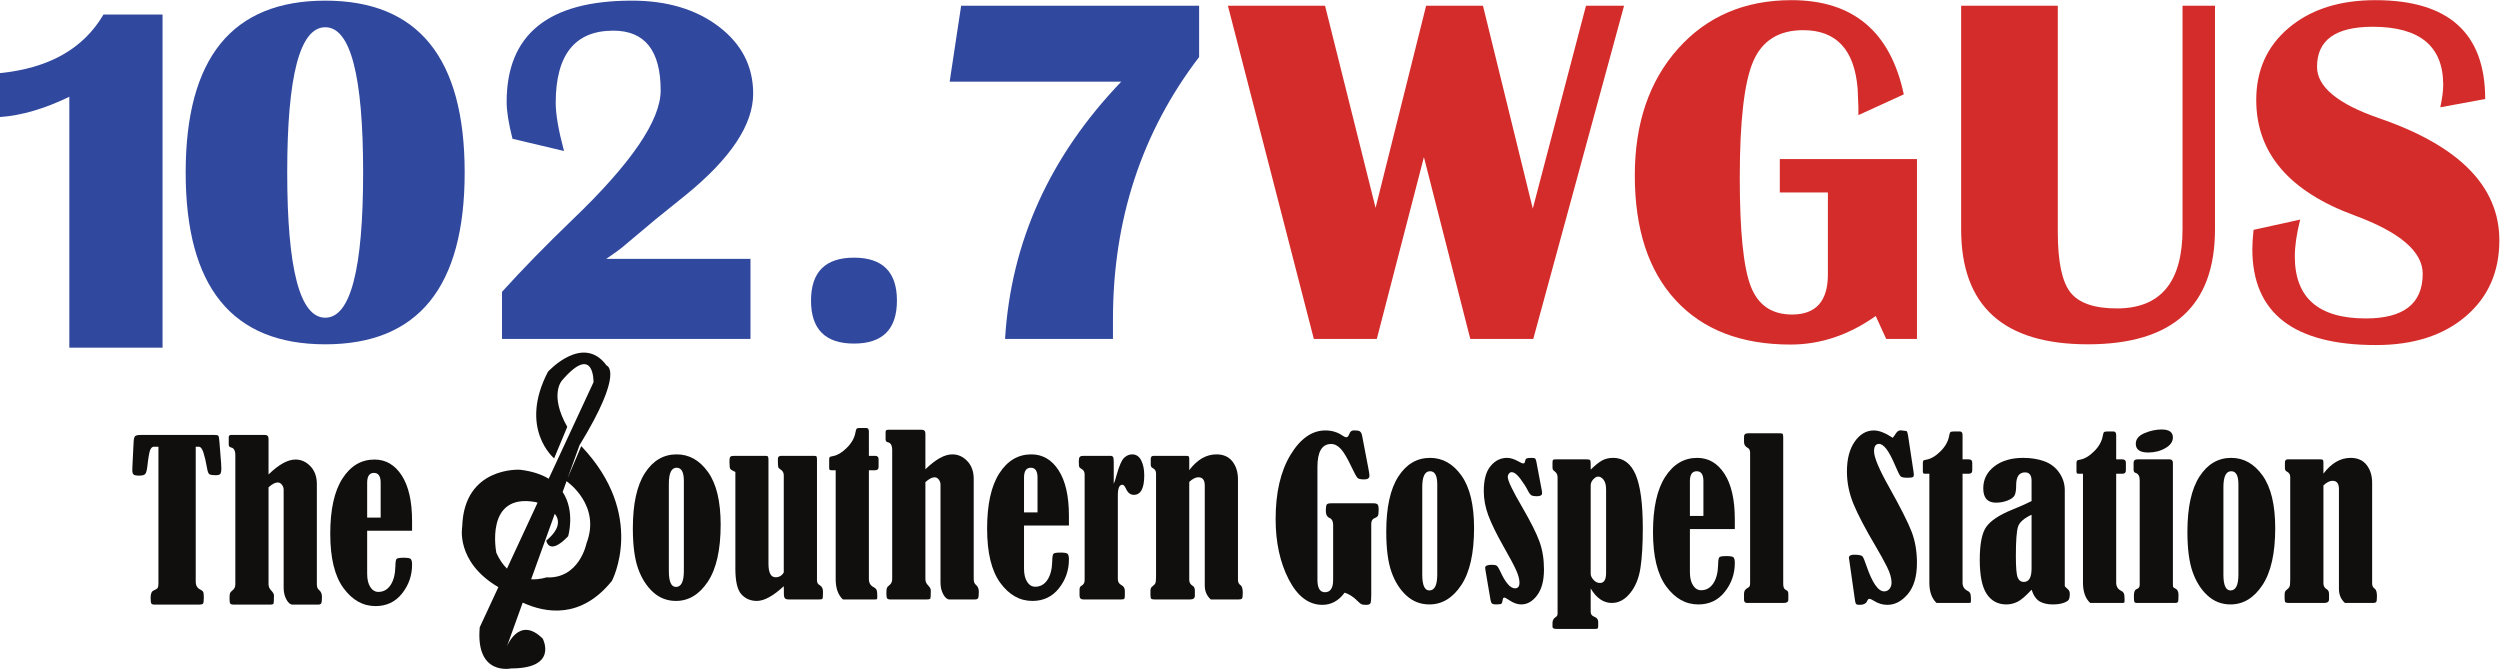 <?xml version="1.0" encoding="UTF-8" standalone="no"?>
<svg
   xmlns:dc="http://purl.org/dc/elements/1.1/"
   xmlns:cc="http://creativecommons.org/ns#"
   xmlns:rdf="http://www.w3.org/1999/02/22-rdf-syntax-ns#"
   xmlns:svg="http://www.w3.org/2000/svg"
   xmlns="http://www.w3.org/2000/svg"
   viewBox="0 0 634.533 169.773"
   height="169.773"
   width="634.533"
   xml:space="preserve"
   id="svg2"
   version="1.1"><defs
     id="defs6" /><g
     transform="matrix(1.333,0,0,-1.333,0,169.773)"
     id="g10"><g
       transform="scale(0.1)"
       id="g12"><path
         id="path14"
         style="fill:#30489e;fill-opacity:1;fill-rule:nonzero;stroke:none"
         d="m 619.379,1221.74 c -48.332,0 -72.504,-92.18 -72.504,-276.525 0,-184.356 24.172,-276.527 72.504,-276.527 48.023,0 72.039,92.171 72.039,276.527 0,184.345 -24.016,276.525 -72.039,276.525 z m 0,50.66 c 176.91,0 265.379,-109.06 265.379,-327.185 0,-218.129 -88.469,-327.188 -265.379,-327.188 -177.231,0 -265.84,109.059 -265.84,327.188 0,218.125 88.609,327.185 265.84,327.185" /><path
         id="path16"
         style="fill:#30489e;fill-opacity:1;fill-rule:nonzero;stroke:none"
         d="M 1428.98,780.691 V 628.254 H 955.859 v 89.695 c 38.727,42.758 83.191,88.305 133.381,136.637 112.47,107.516 168.71,189.774 168.71,246.784 0,75.91 -30.05,113.87 -90.16,113.87 -73.13,0 -109.68,-45.86 -109.68,-137.57 0,-21.69 5.26,-52.21 15.8,-91.557 l -98.066,23.237 c -7.438,29.12 -11.153,52.52 -11.153,70.18 0,128.58 79.479,192.87 238.419,192.87 67.23,0 122.53,-16.58 165.92,-49.73 43.37,-33.15 65.06,-75.6 65.06,-127.34 0,-59.18 -42.91,-123.627 -128.73,-193.338 l -57.64,-46.476 -63.67,-53.446 c -4.03,-3.414 -13.94,-10.539 -29.74,-21.379 h 274.67" /><path
         id="path18"
         style="fill:#30489e;fill-opacity:1;fill-rule:nonzero;stroke:none"
         d="m 1626.04,783.016 c 54.53,0 81.79,-27.27 81.79,-81.793 0,-54.539 -27.26,-81.797 -81.79,-81.797 -54.54,0 -81.8,27.258 -81.8,81.797 0,54.523 27.26,81.793 81.8,81.793" /><path
         id="path20"
         style="fill:#30489e;fill-opacity:1;fill-rule:nonzero;stroke:none"
         d="m 2283.2,1262.64 v -97.6 C 2173.82,1021.9 2119.15,855.355 2119.15,665.434 v -37.18 h -205.43 c 11.16,184.344 84.89,347.637 221.23,489.856 h -326.73 l 21.85,144.53 h 453.13" /><path
         id="path22"
         style="fill:#d42c2a;fill-opacity:1;fill-rule:nonzero;stroke:none"
         d="M 3092.34,1262.64 2919.45,628.254 h -119.91 l -88.3,346.238 -89.7,-346.238 h -119.9 l -163.6,634.386 h 184.98 l 96.2,-384.812 96.21,384.812 h 108.28 l 94.82,-386.21 101.31,386.21 h 72.5" /><path
         id="path24"
         style="fill:#d42c2a;fill-opacity:1;fill-rule:nonzero;stroke:none"
         d="m 3388.86,970.777 h 261.19 V 628.254 h -58.57 l -19.98,43.684 c -51.12,-36.25 -105.19,-54.375 -162.19,-54.375 -93.89,0 -166.78,28.117 -218.68,84.351 -51.9,56.234 -77.84,135.477 -77.84,237.727 0,99.459 27.49,179.929 82.49,241.439 54.99,61.5 126.96,92.25 215.88,92.25 117.12,0 188.38,-59.8 213.79,-179.4 l -86.44,-39.5 v 15.34 l -1.4,34.39 c -5.89,74.67 -40.43,112.01 -103.64,112.01 -46.48,0 -78.24,-19.84 -95.28,-59.49 -17.04,-39.67 -25.55,-113.56 -25.55,-221.692 0,-101.008 6.89,-169.633 20.68,-205.886 13.78,-36.25 40.04,-54.375 78.77,-54.375 45.55,0 68.32,25.402 68.32,76.218 v 156.16 h -91.55 v 63.672" /><path
         id="path26"
         style="fill:#d42c2a;fill-opacity:1;fill-rule:nonzero;stroke:none"
         d="M 4217.51,1262.64 V 836.93 c 0,-145.934 -80.71,-218.903 -242.14,-218.903 -160.8,0 -241.21,72.969 -241.21,218.903 v 425.71 H 3918.2 V 831.348 c 0,-55.766 7.98,-93.875 23.94,-114.328 15.96,-20.45 45.47,-30.672 88.53,-30.672 83.35,0 125.02,50.191 125.02,150.582 v 425.71 h 61.82" /><path
         id="path28"
         style="fill:#d42c2a;fill-opacity:1;fill-rule:nonzero;stroke:none"
         d="m 4732,1085.11 -85.52,-15.81 c 3.73,17.04 5.58,31.3 5.58,42.76 0,73.74 -44.77,110.61 -134.32,110.61 -70.63,0 -105.95,-25.4 -105.95,-76.22 0,-38.11 39.5,-70.8 118.5,-98.06 152.44,-52.367 228.67,-129.827 228.67,-232.378 0,-60.114 -21.38,-108.367 -64.15,-144.774 -42.75,-36.41 -99.6,-54.605 -170.55,-54.605 -157.09,0 -235.64,60.883 -235.64,182.648 0,9.914 0.77,22.149 2.33,36.715 l 88.77,19.52 c -6.82,-26.957 -10.23,-50.352 -10.23,-70.18 0,-78.699 45.08,-118.047 135.25,-118.047 72.18,0 108.29,28.352 108.29,85.055 0,42.129 -43.23,79.16 -129.67,111.074 -124.87,45.848 -187.3,119.133 -187.3,219.832 0,57 20.83,102.94 62.51,137.79 41.66,34.86 96.44,52.29 164.29,52.29 139.43,0 209.14,-62.74 209.14,-188.22" /><path
         id="path30"
         style="fill:#30489e;fill-opacity:1;fill-rule:nonzero;stroke:none"
         d="M 309.527,1245.98 V 611.586 H 131.988 V 1089.36 C 84.586,1066.42 40.586,1053.57 0,1050.78 v 83.65 c 93.258,9.3 158.945,46.48 197.055,111.55 h 112.472" /><path
         id="path32"
         style="fill:#100f0d;fill-opacity:1;fill-rule:nonzero;stroke:none"
         d="m 301.645,423.047 h -8.649 c -2.82,0 -5.121,-1.973 -6.902,-5.906 -1.785,-3.938 -3.649,-14.582 -5.586,-31.926 -0.903,-7.61 -2.305,-12.383 -4.199,-14.317 -1.899,-1.933 -5.707,-2.902 -11.422,-2.902 -5.457,0 -8.985,0.695 -10.567,2.102 -1.59,1.394 -2.382,4.168 -2.382,8.308 0,2.403 0.066,4.809 0.191,7.207 l 2.32,46.645 c 0.242,5.469 1.125,9.031 2.645,10.699 1.519,1.672 5.332,2.512 11.429,2.512 h 139.754 c 4.067,0 6.547,-0.535 7.438,-1.602 0.887,-1.074 1.586,-4.941 2.098,-11.609 l 3.242,-41.242 c 0.254,-3.203 0.383,-6.477 0.383,-9.805 0,-4.004 -0.481,-7.078 -1.434,-9.207 -0.949,-2.141 -3.969,-3.203 -9.043,-3.203 -6.481,0 -10.633,0.664 -12.477,2 -1.839,1.328 -3.332,5.539 -4.476,12.605 -2.031,11.614 -4.25,21.125 -6.664,28.528 -2.41,7.414 -5.395,11.113 -8.949,11.113 H 372.68 V 166.02 c 0,-7.348 3.047,-12.418 9.14,-15.219 2.539,-1.199 4.219,-2.641 5.051,-4.313 0.824,-1.668 1.234,-5.168 1.234,-10.5 0,-6.808 -0.57,-10.789 -1.714,-11.918 -1.149,-1.129 -3.754,-1.699 -7.828,-1.699 h -83.95 c -3.308,0 -5.437,0.668 -6.39,2 -0.957,1.328 -1.43,5.141 -1.43,11.41 0,7.481 1.992,12.008 5.98,13.61 3.852,1.609 6.297,3.179 7.329,4.711 1.027,1.527 1.543,4.168 1.543,7.91 v 261.035" /><path
         id="path34"
         style="fill:#100f0d;fill-opacity:1;fill-rule:nonzero;stroke:none"
         d="m 511.324,370.195 c 19.43,18.953 36.496,28.426 51.231,28.426 10.918,0 20.437,-4.273 28.566,-12.812 8.121,-8.543 12.192,-19.813 12.192,-33.829 V 161.012 c 0,-4.953 1.332,-8.481 3.996,-10.614 3.808,-3.078 5.714,-7.476 5.714,-13.207 0,-6.41 -0.449,-10.48 -1.335,-12.222 -0.887,-1.731 -2.922,-2.598 -6.09,-2.598 h -48.567 c -4.187,0 -8.066,3.207 -11.617,9.609 -3.555,6.411 -5.332,14.02 -5.332,22.821 v 186.371 c 0,3.469 -1.113,6.641 -3.336,9.512 -2.219,2.863 -4.851,4.296 -7.898,4.296 -4.828,0 -10.668,-3.066 -17.524,-9.21 V 161.012 c 0,-4.41 1.711,-8.34 5.141,-11.813 3.43,-3.597 5.14,-6.679 5.14,-9.211 0,-9.207 -0.253,-14.449 -0.761,-15.707 -0.508,-1.269 -2.985,-1.91 -7.426,-1.91 h -68.941 c -2.918,0 -4.887,0.641 -5.903,1.91 -1.015,1.258 -1.523,4.231 -1.523,8.899 0,5.742 0.289,9.379 0.859,10.91 0.57,1.531 2.125,3.301 4.664,5.301 3.68,2.808 5.524,6.668 5.524,11.621 v 245.621 c 0,8.933 -2.731,13.941 -8.192,15.008 -2.918,0.672 -4.379,2.468 -4.379,5.41 v 14.211 c 0,2.801 1.586,4.207 4.762,4.207 h 63.988 c 4.7,0 7.047,-2.403 7.047,-7.207 v -68.067" /><path
         id="path36"
         style="fill:#100f0d;fill-opacity:1;fill-rule:nonzero;stroke:none"
         d="m 724.813,288.125 v 66.262 c 0,12.539 -4.254,18.816 -12.762,18.816 -8.633,0 -12.949,-6.277 -12.949,-18.816 V 288.125 Z M 699.102,263.102 V 181.23 c 0,-10.808 2.003,-19.289 6,-25.429 4,-6.129 9.109,-9.211 15.332,-9.211 9.644,0 17.359,4.308 23.136,12.91 5.778,8.621 8.856,20.391 9.239,35.328 0.125,8.012 0.859,12.82 2.191,14.422 1.332,1.602 5.934,2.398 13.805,2.398 6.855,0 11.207,-0.726 13.047,-2.199 1.839,-1.469 2.761,-5.129 2.761,-11.008 0,-20.55 -6.351,-38.832 -19.047,-54.851 -12.695,-16.012 -29.515,-24.02 -50.468,-24.02 -23.993,0 -44.371,11.45 -61.129,34.34 -16.762,22.879 -25.141,57.34 -25.141,103.379 0,46.051 7.742,81.109 23.238,105.199 15.489,24.094 35.801,36.133 60.938,36.133 21.586,0 38.914,-10.144 51.992,-30.43 13.074,-20.281 19.617,-49.109 19.617,-86.472 v -18.617 h -85.511" /><path
         id="path38"
         style="fill:#100f0d;fill-opacity:1;fill-rule:nonzero;stroke:none"
         d="m 2560.29,145.141 c -11.42,-15.469 -25.51,-23.2 -42.27,-23.2 -26.16,0 -47.55,16.149 -64.18,48.45 -16.63,32.3 -24.95,70.597 -24.95,114.902 0,50.176 9.39,90.844 28.18,122.008 18.79,31.16 41.02,46.742 66.66,46.742 12.31,0 23.23,-3.336 32.75,-10.012 3.05,-2 5.4,-3 7.06,-3 2.28,0 4.24,2.27 5.89,6.805 1.53,4.137 4.19,6.207 8,6.207 h 2.3 l 6.09,-0.402 c 4.05,-0.668 6.59,-3.668 7.62,-9.008 l 12.19,-63.656 c 1.26,-6.539 1.89,-10.942 1.89,-13.211 0,-4.676 -3.36,-7.004 -10.09,-7.004 -6.61,0 -10.85,1 -12.76,3.004 -1.9,1.996 -5.71,9.004 -11.43,21.015 -7.61,16.278 -14.31,27.59 -20.09,33.93 -5.78,6.34 -11.96,9.512 -18.56,9.512 -17.4,0 -26.09,-14.551 -26.09,-43.645 V 169.59 c 0,-15.75 4.75,-23.621 14.27,-23.621 10.41,0 15.63,7.859 15.63,23.582 v 104.551 c 0,6.796 -2.23,11.191 -6.67,13.195 -4.84,2.144 -7.24,6.512 -7.24,13.101 0,7.122 0.63,11.387 1.91,12.805 1.26,1.406 3.99,2.117 8.19,2.117 h 80.55 c 3.94,0 6.58,-0.742 7.91,-2.215 1.33,-1.484 1.99,-4.843 1.99,-10.089 0,-5.504 -0.41,-9.207 -1.23,-11.09 -0.83,-1.875 -2.83,-3.43 -6,-4.629 -4.57,-1.738 -6.85,-5.402 -6.85,-10.996 V 140.34 c 0,-8.129 -0.51,-13.231 -1.53,-15.301 -1.01,-2.059 -3.69,-3.098 -8,-3.098 -3.93,0 -6.76,0.309 -8.48,0.899 -1.71,0.609 -4.08,2.43 -7.13,5.5 -8.52,8.66 -17.02,14.269 -25.53,16.801" /><path
         id="path40"
         style="fill:#100f0d;fill-opacity:1;fill-rule:nonzero;stroke:none"
         d="m 2736.64,351.555 c 0,16.543 -4.57,24.816 -13.71,24.816 -9.9,0 -14.85,-10.141 -14.85,-30.426 V 179.602 c 0,-20.161 4.5,-30.231 13.52,-30.231 10.02,0 15.04,10.07 15.04,30.231 z m -13.71,50.242 c 23.87,0 43.81,-11.246 59.8,-33.731 16,-22.492 24,-55.886 24,-100.195 0,-47.769 -8.14,-83.91 -24.39,-108.391 -16.25,-24.492 -36.49,-36.742 -60.74,-36.742 -16.76,0 -31.3,5.614 -43.61,16.821 -12.33,11.211 -21.81,26.152 -28.48,44.839 -6.66,18.692 -10,44.243 -10,76.672 0,46.301 7.66,81.34 22.95,105.09 15.3,23.758 35.46,35.637 60.47,35.637" /><path
         id="path42"
         style="fill:#100f0d;fill-opacity:1;fill-rule:nonzero;stroke:none"
         d="m 2925.37,394.391 10.48,-55.457 c 0.25,-1.727 0.38,-3.27 0.38,-4.598 0,-3.738 -3.43,-5.606 -10.28,-5.606 -4.57,0 -7.9,0.606 -10,1.797 -2.1,1.2 -4.49,4.407 -7.14,9.61 -3.05,6.14 -7.69,13.418 -13.91,21.828 -6.22,8.402 -11.8,12.605 -16.76,12.605 -1.9,0 -3.59,-0.933 -5.04,-2.804 -1.46,-1.864 -2.19,-4.063 -2.19,-6.594 0,-6.805 9.27,-26.07 27.8,-57.809 16,-27.597 26.86,-49.261 32.57,-65.004 5.71,-15.738 8.56,-33.468 8.56,-53.211 0,-20.937 -4.31,-37.238 -12.95,-48.91 -8.63,-11.668 -18.78,-17.5 -30.46,-17.5 -7.37,0 -15.11,2.813 -23.24,8.41 -4.44,3.071 -7.43,4.602 -8.95,4.602 -1.78,0 -2.79,-1.531 -3.05,-4.602 -0.51,-3.597 -1.27,-5.91 -2.28,-6.898 -1.02,-1.012 -4.32,-1.512 -9.91,-1.512 -4.31,0 -7.11,0.684 -8.37,2.012 -1.27,1.32 -2.16,3.672 -2.67,7 l -9.52,55.859 c -0.38,2.661 -0.57,4.321 -0.57,5 0,3.731 4.25,5.602 12.76,5.602 4.44,0 7.51,-0.602 9.23,-1.801 1.72,-1.211 3.91,-4.672 6.58,-10.398 9.9,-21.762 19.29,-32.641 28.18,-32.641 5.71,0 8.56,3.598 8.56,10.801 0,6.406 -2.13,14.34 -6.36,23.808 -4.26,9.461 -12.55,25 -24.87,46.598 -12.95,22.934 -22.3,42.141 -28.08,57.61 -5.78,15.468 -8.67,30.996 -8.67,46.601 0,21.199 4.31,37 12.94,47.406 8.64,10.403 19.12,15.602 31.43,15.602 6.48,0 13.85,-2.34 22.09,-7.008 4.2,-2.402 7.05,-3.601 8.57,-3.601 2.04,0 3.25,1.402 3.62,4.203 0.51,2.933 1.52,4.738 3.04,5.406 1.53,0.664 4.77,1 9.73,1 3.17,0 5.24,-0.371 6.18,-1.106 0.95,-0.73 1.81,-2.836 2.57,-6.3" /><path
         id="path44"
         style="fill:#100f0d;fill-opacity:1;fill-rule:nonzero;stroke:none"
         d="m 3058.12,341.543 c 0,8.27 -1.6,14.441 -4.76,18.516 -3.18,4.066 -6.67,6.101 -10.48,6.101 -2.8,0 -5.85,-1.73 -9.15,-5.199 -3.3,-3.473 -4.94,-7.406 -4.94,-11.813 V 181 c 0,-3.609 1.78,-7.41 5.33,-11.41 3.56,-4 7.68,-6.012 12.38,-6.012 7.74,0 11.62,6.344 11.62,19.024 z m -29.33,37.832 c 7.48,7.477 14.34,13.082 20.57,16.816 6.21,3.735 13.58,5.606 22.09,5.606 19.52,0 33.82,-10.645 42.92,-31.93 9.09,-21.293 13.64,-55.347 13.64,-102.187 0,-30.43 -1.47,-55.45 -4.41,-75.071 -2.94,-19.621 -9.48,-35.711 -19.62,-48.238 -10.13,-12.551 -21.81,-18.82 -35.02,-18.82 -15.86,0 -29.25,9.211 -40.17,27.621 v -44.633 c 0,-4.551 2.4,-7.68 7.23,-9.418 4.7,-1.73 7.05,-5 7.05,-9.801 v -7.211 c 0,-2.801 -0.32,-4.5 -0.96,-5.109 -0.63,-0.59 -2.34,-0.898 -5.14,-0.898 h -73.32 c -5.08,0 -7.61,1.34 -7.61,4.008 v 7.402 c 0,4.938 2.15,8.738 6.47,11.418 2.16,1.32 3.23,3.461 3.23,6.398 v 259.035 c 0,4.934 -1.64,8.672 -4.94,11.207 -2.28,1.735 -3.65,3.071 -4.1,4.004 -0.45,0.934 -0.66,2.871 -0.66,5.809 v 6.203 c 0,3.605 0.35,5.738 1.05,6.406 0.68,0.664 2.56,1 5.61,1 h 58.08 c 3.69,0 5.94,-0.469 6.77,-1.398 0.83,-0.938 1.24,-3.336 1.24,-7.207 v -11.012" /><path
         id="path46"
         style="fill:#100f0d;fill-opacity:1;fill-rule:nonzero;stroke:none"
         d="m 3243.42,291.301 v 66.258 c 0,12.539 -4.26,18.812 -12.77,18.812 -8.63,0 -12.94,-6.273 -12.94,-18.812 v -66.258 z m -25.71,-25.031 v -81.872 c 0,-10.808 2,-19.277 6,-25.429 4,-6.129 9.1,-9.199 15.33,-9.199 9.64,0 17.36,4.3 23.13,12.91 5.78,8.609 8.87,20.39 9.24,35.332 0.13,8.008 0.86,12.808 2.19,14.41 1.34,1.598 5.93,2.398 13.8,2.398 6.86,0 11.21,-0.73 13.05,-2.191 1.84,-1.481 2.77,-5.141 2.77,-11.02 0,-20.55 -6.35,-38.828 -19.05,-54.839 -12.7,-16.02 -29.52,-24.032 -50.47,-24.032 -23.99,0 -44.36,11.453 -61.12,34.34 -16.77,22.883 -25.15,57.344 -25.15,103.391 0,46.047 7.75,81.101 23.23,105.195 15.49,24.086 35.8,36.133 60.94,36.133 21.59,0 38.93,-10.141 51.99,-30.43 13.09,-20.285 19.63,-49.109 19.63,-86.476 V 266.27 h -85.51" /><path
         id="path48"
         style="fill:#100f0d;fill-opacity:1;fill-rule:nonzero;stroke:none"
         d="m 3320.74,432.227 v 10.003 c 0,4.274 2.66,6.407 7.99,6.407 h 58.85 c 3.18,0 5.27,-0.27 6.29,-0.801 1.01,-0.531 1.52,-2.801 1.52,-6.805 V 161.379 c 0,-6.141 1.9,-9.938 5.71,-11.41 2.67,-1.071 4,-3.34 4,-6.809 v -11.41 c 0,-4.129 -2.85,-6.199 -8.57,-6.199 h -69.89 c -3.93,0 -5.9,2.07 -5.9,6.199 v 11.41 c 0,4.668 1.97,8.141 5.9,10.41 2.54,1.328 4.12,2.571 4.77,3.711 0.62,1.129 0.94,3.297 0.94,6.5 v 248.028 c 0,4.668 -1.71,7.804 -5.14,9.406 -4.32,2.265 -6.47,5.933 -6.47,11.012" /><path
         id="path50"
         style="fill:#100f0d;fill-opacity:1;fill-rule:nonzero;stroke:none"
         d="m 3603.93,440.027 c 0.76,0.672 2.92,3.672 6.48,9.012 2.29,3.473 5.33,5.203 9.14,5.203 0.88,0 4.43,-0.469 10.66,-1.398 1.27,-1.336 2.22,-4.137 2.86,-8.41 l 10.28,-67.864 c 0.51,-3.601 0.76,-5.734 0.76,-6.406 0,-2.531 -0.66,-4.203 -2,-5.004 -1.33,-0.797 -4.85,-1.195 -10.57,-1.195 -6.47,0 -10.66,0.863 -12.57,2.598 -1.9,1.734 -5.51,8.941 -10.84,21.621 -11.31,26.828 -21.41,40.238 -30.3,40.238 -6.35,0 -9.51,-4.672 -9.51,-14.012 0,-11.613 9.58,-34.433 28.75,-68.465 21.97,-39.238 36.28,-67.625 42.95,-85.175 6.66,-17.551 10,-37.211 10,-58.95 0,-25.769 -5.78,-45.511 -17.33,-59.261 -11.56,-13.739 -24.56,-20.618 -39.05,-20.618 -9.14,0 -17.96,2.739 -26.47,8.207 -3.3,2.141 -5.9,3.204 -7.8,3.204 -1.66,0 -2.98,-1.274 -4,-3.801 -2.04,-5.071 -6.99,-7.61 -14.86,-7.61 -3.05,0 -5.11,0.5 -6.19,1.508 -1.08,0.992 -1.88,3.629 -2.39,7.903 l -9.51,66.66 c -1.27,8.539 -1.91,13.078 -1.91,13.609 0,3.879 3.37,5.809 10.1,5.809 9.14,0 14.53,-1.27 16.19,-3.809 1.64,-2.531 4,-8.34 7.05,-17.41 11.16,-32.43 22.4,-48.641 33.7,-48.641 4.19,0 7.59,1.602 10.18,4.801 2.61,3.207 3.91,7.207 3.91,12.008 0,8.41 -2.89,18.383 -8.66,29.93 -5.78,11.543 -12.86,24.39 -21.24,38.531 -20.06,33.898 -34.24,60.961 -42.56,81.176 -8.32,20.222 -12.48,40.871 -12.48,61.957 0,23.754 4.96,42.703 14.86,56.855 9.9,14.141 22.02,21.215 36.37,21.215 9.9,0 21.9,-4.672 36,-14.016" /><path
         id="path52"
         style="fill:#100f0d;fill-opacity:1;fill-rule:nonzero;stroke:none"
         d="m 3673.63,371.566 h -7.43 c -2.16,0 -3.52,0.27 -4.09,0.801 -0.57,0.531 -0.86,2.004 -0.86,4.406 v 14.415 c 0,2.667 0.29,4.402 0.86,5.203 0.57,0.8 2.25,1.402 5.04,1.8 9.14,1.465 18.35,6.809 27.62,16.016 9.26,9.211 14.78,19.082 16.57,29.625 0.63,3.734 1.42,6.039 2.37,6.91 0.96,0.863 2.89,1.297 5.82,1.297 h 12.37 c 3.31,0 4.96,-2.332 4.96,-7.004 v -46.043 h 11.8 c 4.45,0 6.67,-2.199 6.67,-6.605 v -14.414 c 0,-4.274 -2.22,-6.407 -6.67,-6.407 h -11.8 V 164.18 c 0,-7.071 2.98,-12.141 8.94,-15.219 2.93,-1.461 4.83,-3.27 5.72,-5.402 0.88,-2.129 1.33,-6 1.33,-11.61 0,-3.469 -0.21,-5.41 -0.66,-5.808 -0.45,-0.403 -2,-0.59 -4.67,-0.59 h -60.18 c -9.14,8.527 -13.71,21.41 -13.71,38.629 v 207.386" /><path
         id="path54"
         style="fill:#100f0d;fill-opacity:1;fill-rule:nonzero;stroke:none"
         d="m 3868.26,293.496 c -14.34,-6.66 -22.91,-14.16 -25.7,-22.476 -2.79,-8.329 -4.2,-27.09 -4.2,-56.27 0,-21.461 1.15,-35.012 3.44,-40.68 2.28,-5.648 6.21,-8.48 11.79,-8.48 9.79,0 14.67,8.519 14.67,25.57 z m 0,26.024 v 38.64 c 0,10.672 -4.12,16.012 -12.38,16.012 -11.29,0 -16.94,-8.078 -16.94,-24.223 0,-9.082 -0.99,-15.547 -2.95,-19.422 -1.98,-3.867 -6.42,-7.168 -13.33,-9.902 -6.93,-2.734 -14.32,-4.102 -22.19,-4.102 -16.13,0 -24.19,9.075 -24.19,27.215 0,17.086 7.02,31.032 21.04,41.844 14.03,10.809 32.35,16.215 54.95,16.215 14.86,0 28.22,-2.141 40.09,-6.402 11.87,-4.266 21.35,-11.469 28.44,-21.602 7.11,-10.137 10.66,-21.27 10.69,-33.402 V 157.77 c 0.25,-0.93 2.16,-2.942 5.72,-6 2.54,-2 3.81,-4.93 3.81,-8.809 0,-5.332 -0.71,-9.102 -2.09,-11.313 -1.41,-2.199 -4.81,-4.238 -10.2,-6.097 -5.39,-1.871 -12.16,-2.813 -20.28,-2.813 -9.91,0 -18.16,1.91 -24.76,5.711 -6.6,3.813 -11.74,11.242 -15.43,22.321 -11.04,-12.008 -20,-19.692 -26.85,-23.032 -6.86,-3.328 -13.9,-5 -21.14,-5 -16.09,0 -28.57,6.633 -37.4,19.903 -8.84,13.269 -13.26,34.968 -13.26,65.089 0.02,30.129 4.14,51.032 12.39,62.7 8.25,11.66 24.37,22.429 48.37,32.297 15.24,6.128 27.86,11.726 37.89,16.793" /><path
         id="path56"
         style="fill:#100f0d;fill-opacity:1;fill-rule:nonzero;stroke:none"
         d="m 3966.15,371.566 h -7.42 c -2.17,0 -3.52,0.27 -4.1,0.801 -0.57,0.531 -0.86,2.004 -0.86,4.406 v 14.415 c 0,2.667 0.29,4.402 0.86,5.203 0.58,0.8 2.25,1.402 5.05,1.8 9.14,1.465 18.35,6.809 27.61,16.016 9.27,9.211 14.79,19.082 16.58,29.625 0.62,3.734 1.42,6.039 2.37,6.91 0.95,0.863 2.89,1.297 5.81,1.297 h 12.38 c 3.3,0 4.95,-2.332 4.95,-7.004 v -46.043 h 11.81 c 4.44,0 6.66,-2.199 6.66,-6.605 v -14.414 c 0,-4.274 -2.22,-6.407 -6.66,-6.407 h -11.81 V 164.18 c 0,-7.071 2.98,-12.141 8.95,-15.219 2.92,-1.461 4.82,-3.27 5.71,-5.402 0.89,-2.129 1.34,-6 1.34,-11.61 0,-3.469 -0.22,-5.41 -0.67,-5.808 -0.44,-0.403 -2,-0.59 -4.67,-0.59 h -60.18 c -9.14,8.527 -13.71,21.41 -13.71,38.629 v 207.386" /><path
         id="path58"
         style="fill:#100f0d;fill-opacity:1;fill-rule:nonzero;stroke:none"
         d="m 4115.84,455.844 c 14.36,0 21.52,-5.074 21.52,-15.215 0,-8 -4.78,-14.777 -14.37,-20.316 -9.59,-5.54 -20.47,-8.305 -32.66,-8.305 -15.75,0 -23.62,5.535 -23.62,16.613 0,8.805 5.52,15.543 16.57,20.219 11.05,4.672 21.9,7.004 32.56,7.004 z m -53.32,-76.668 v 13.211 c 0,4.406 2.54,6.605 7.62,6.605 h 60.75 c 4.32,0 6.47,-2.199 6.47,-6.605 V 162.18 c 0,-3.211 0.19,-5.282 0.57,-6.2 0.37,-0.941 1.48,-1.808 3.36,-2.609 4.49,-1.871 6.74,-6.012 6.74,-12.41 0,-7.34 -0.32,-11.742 -0.96,-13.223 -0.62,-1.457 -2.66,-2.187 -6.07,-2.187 h -73.73 c -1.77,0.258 -2.91,1.097 -3.42,2.5 -0.51,1.398 -0.76,5.097 -0.76,11.109 0,7.211 1.66,11.41 4.96,12.61 4.06,1.468 6.09,4.14 6.09,8.011 v 199.578 c 0,7.735 -2.73,12.407 -8.19,14.008 -2.29,0.672 -3.43,2.606 -3.43,5.809" /><path
         id="path60"
         style="fill:#100f0d;fill-opacity:1;fill-rule:nonzero;stroke:none"
         d="m 4262.11,351.555 c 0,16.543 -4.57,24.816 -13.71,24.816 -9.9,0 -14.86,-10.141 -14.86,-30.426 V 179.602 c 0,-20.161 4.51,-30.231 13.52,-30.231 10.03,0 15.05,10.07 15.05,30.231 z m -13.71,50.242 c 23.87,0 43.8,-11.246 59.79,-33.731 16.01,-22.492 24,-55.886 24,-100.195 0,-47.769 -8.13,-83.91 -24.38,-108.391 -16.25,-24.492 -36.5,-36.742 -60.75,-36.742 -16.76,0 -31.3,5.614 -43.6,16.821 -12.33,11.211 -21.82,26.152 -28.48,44.839 -6.66,18.692 -10,44.243 -10,76.672 0,46.301 7.65,81.34 22.95,105.09 15.29,23.758 35.45,35.637 60.47,35.637" /><path
         id="path62"
         style="fill:#100f0d;fill-opacity:1;fill-rule:nonzero;stroke:none"
         d="m 4423.98,371.766 c 15.11,20.019 32.39,30.031 51.8,30.031 13.27,0 23.42,-4.5 30.43,-13.512 7.01,-9.008 10.53,-20.32 10.53,-33.93 V 162.578 c 0,-4.269 1.58,-7.539 4.75,-9.808 2.92,-1.872 4.39,-6.68 4.39,-14.411 0,-6.14 -0.49,-9.82 -1.44,-11.019 -0.94,-1.199 -2.95,-1.789 -5.99,-1.789 h -53.52 c -7.62,6.801 -11.42,15.679 -11.42,26.621 v 190.367 c 0,10.414 -4.08,15.621 -12.19,15.621 -5.34,0 -11.11,-2.941 -17.34,-8.808 V 162.578 c 0,-4.808 2.23,-8.539 6.66,-11.207 2.68,-1.601 4.01,-4.531 4.01,-8.812 v -10.207 c 0,-4.543 -3.11,-6.801 -9.34,-6.801 h -67.6 c -3.3,0 -5.4,0.488 -6.28,1.5 -0.89,1 -1.33,3.5 -1.33,7.5 v 7.41 c 0,3.867 1.13,6.598 3.42,8.211 3.04,2.269 5.02,4.398 5.9,6.398 0.89,2 1.34,6.41 1.34,13.219 v 195.774 c 0,4.671 -2.17,8.074 -6.48,10.207 -2.4,1.203 -3.62,3.335 -3.62,6.41 v 10.609 c 0,4.137 1.78,6.203 5.34,6.203 h 62.09 c 2.65,0 4.31,-0.398 4.94,-1.199 0.64,-0.801 0.95,-2.473 0.95,-5.004 v -21.023" /><path
         id="path64"
         style="fill:#100f0d;fill-opacity:1;fill-rule:nonzero;stroke:none"
         d="m 1302.11,358.223 c 0,16.543 -4.57,24.82 -13.72,24.82 -9.9,0 -14.85,-10.145 -14.85,-30.426 V 186.27 c 0,-20.161 4.51,-30.231 13.52,-30.231 10.03,0 15.05,10.07 15.05,30.231 z m -13.72,50.246 c 23.88,0 43.81,-11.246 59.8,-33.735 16,-22.488 24,-55.886 24,-100.195 0,-47.769 -8.13,-83.91 -24.38,-108.391 -16.25,-24.488 -36.5,-36.738 -60.75,-36.738 -16.76,0 -31.29,5.61 -43.61,16.82 -12.32,11.211 -21.8,26.149 -28.47,44.84 -6.66,18.692 -10,44.239 -10,76.668 0,46.305 7.65,81.344 22.95,105.094 15.3,23.754 35.45,35.637 60.46,35.637" /><path
         id="path66"
         style="fill:#100f0d;fill-opacity:1;fill-rule:nonzero;stroke:none"
         d="m 1400.19,375.035 c -1.65,0.801 -2.92,1.399 -3.81,1.801 -3.18,1.469 -5.18,2.906 -6,4.305 -0.83,1.402 -1.24,4.304 -1.24,8.707 0,2.402 -0.06,4.406 -0.19,6.007 0,4.004 0.54,6.633 1.62,7.911 1.08,1.261 3.46,1.898 7.14,1.898 h 59.23 c 2.92,0 4.7,-0.469 5.33,-1.402 0.64,-0.938 0.95,-3.203 0.95,-6.805 V 200.281 c 0,-17.211 4.51,-25.832 13.52,-25.832 6.86,0 12.06,3.071 15.62,9.211 v 185.172 c 0,4.801 -2.22,8.535 -6.66,11.207 -2.16,1.332 -3.46,2.77 -3.91,4.309 -0.44,1.531 -0.66,6.703 -0.66,15.511 0,3.868 2.15,5.805 6.47,5.805 h 62.28 c 2.66,0 4.28,-0.398 4.85,-1.199 0.57,-0.805 0.86,-2.938 0.86,-6.406 V 168.648 c 0,-4.398 1.71,-7.476 5.14,-9.207 4.19,-2.402 6.29,-6.402 6.29,-12.011 0,-8.008 -0.29,-12.551 -0.86,-13.61 -0.57,-1.082 -2.57,-1.601 -6,-1.601 h -57.89 c -3.69,0 -6.23,0.703 -7.62,2.101 -1.4,1.399 -2.1,4.43 -2.1,9.11 v 5 c 0,5.34 -0.06,8.34 -0.19,9.011 -20.19,-18.691 -37.26,-28.031 -51.23,-28.031 -11.99,0 -21.82,4.199 -29.47,12.61 -7.65,8.41 -11.47,24.628 -11.47,48.652 v 184.363" /><path
         id="path68"
         style="fill:#100f0d;fill-opacity:1;fill-rule:nonzero;stroke:none"
         d="m 1591.2,378.238 h -7.43 c -2.15,0 -3.52,0.27 -4.09,0.801 -0.57,0.531 -0.86,2 -0.86,4.402 v 14.414 c 0,2.672 0.29,4.407 0.86,5.208 0.57,0.8 2.25,1.402 5.05,1.8 9.14,1.465 18.34,6.809 27.61,16.016 9.27,9.211 14.79,19.082 16.57,29.625 0.64,3.734 1.43,6.039 2.38,6.906 0.95,0.867 2.89,1.301 5.81,1.301 h 12.38 c 3.3,0 4.95,-2.332 4.95,-7.008 v -46.039 h 11.81 c 4.44,0 6.67,-2.203 6.67,-6.605 v -14.414 c 0,-4.274 -2.23,-6.407 -6.67,-6.407 h -11.81 V 170.852 c 0,-7.071 2.98,-12.141 8.95,-15.223 2.92,-1.457 4.82,-3.27 5.71,-5.399 0.89,-2.128 1.34,-6 1.34,-11.609 0,-3.473 -0.22,-5.41 -0.67,-5.812 -0.44,-0.399 -2,-0.59 -4.67,-0.59 h -60.18 c -9.14,8.531 -13.71,21.41 -13.71,38.633 v 207.386" /><path
         id="path70"
         style="fill:#100f0d;fill-opacity:1;fill-rule:nonzero;stroke:none"
         d="m 1762.03,380.039 c 19.43,18.949 36.5,28.43 51.23,28.43 10.92,0 20.44,-4.274 28.57,-12.817 8.12,-8.539 12.19,-19.816 12.19,-33.828 V 170.852 c 0,-4.942 1.33,-8.481 4,-10.614 3.81,-3.066 5.71,-7.476 5.71,-13.207 0,-6.41 -0.45,-10.48 -1.33,-12.222 -0.89,-1.719 -2.93,-2.59 -6.1,-2.59 h -48.56 c -4.19,0 -8.07,3.203 -11.62,9.609 -3.55,6.402 -5.33,14.012 -5.33,22.82 v 186.368 c 0,3.464 -1.11,6.636 -3.33,9.507 -2.23,2.872 -4.86,4.305 -7.9,4.305 -4.83,0 -10.67,-3.07 -17.53,-9.215 V 170.852 c 0,-4.403 1.72,-8.34 5.14,-11.813 3.43,-3.598 5.14,-6.68 5.14,-9.211 0,-9.207 -0.25,-14.449 -0.76,-15.707 -0.51,-1.269 -2.98,-1.902 -7.42,-1.902 h -68.94 c -2.92,0 -4.89,0.633 -5.91,1.902 -1.01,1.258 -1.52,4.231 -1.52,8.91 0,5.731 0.29,9.367 0.86,10.91 0.57,1.528 2.12,3.297 4.66,5.297 3.68,2.801 5.52,6.672 5.52,11.614 v 245.625 c 0,8.937 -2.73,13.945 -8.18,15.011 -2.92,0.664 -4.38,2.465 -4.38,5.407 v 14.207 c 0,2.804 1.58,4.207 4.76,4.207 h 63.99 c 4.69,0 7.04,-2.403 7.04,-7.207 v -68.063" /><path
         id="path72"
         style="fill:#100f0d;fill-opacity:1;fill-rule:nonzero;stroke:none"
         d="m 1975.52,297.969 v 66.258 c 0,12.539 -4.26,18.816 -12.76,18.816 -8.63,0 -12.95,-6.277 -12.95,-18.816 v -66.258 z m -25.71,-25.028 V 191.07 c 0,-10.808 2,-19.281 6,-25.429 4,-6.129 9.11,-9.2 15.33,-9.2 9.65,0 17.36,4.297 23.14,12.911 5.77,8.609 8.85,20.386 9.24,35.328 0.12,8.011 0.86,12.808 2.19,14.41 1.33,1.601 5.93,2.398 13.8,2.398 6.86,0 11.21,-0.726 13.05,-2.187 1.84,-1.481 2.76,-5.141 2.76,-11.02 0,-20.551 -6.35,-38.832 -19.05,-54.84 -12.69,-16.019 -29.51,-24.031 -50.46,-24.031 -24,0 -44.37,11.449 -61.13,34.34 -16.76,22.879 -25.14,57.34 -25.14,103.391 0,46.043 7.74,81.101 23.23,105.191 15.49,24.09 35.8,36.137 60.94,36.137 21.59,0 38.92,-10.145 51.99,-30.434 13.08,-20.281 19.62,-49.109 19.62,-86.472 v -18.622 h -85.51" /><path
         id="path74"
         style="fill:#100f0d;fill-opacity:1;fill-rule:nonzero;stroke:none"
         d="m 2120.64,352.41 c 1.52,3.203 3.36,8.817 5.52,16.824 4.83,17.344 9.56,28.223 14.19,32.625 4.64,4.407 9.74,6.61 15.33,6.61 7.62,0 13.36,-3.805 17.24,-11.414 3.87,-7.606 5.81,-17.149 5.81,-28.621 0,-24.696 -6.61,-37.039 -19.81,-37.039 -6.61,0 -11.68,4.074 -15.23,12.207 -2.17,4.679 -4.39,7.011 -6.67,7.011 -5.72,0 -8.57,-6.609 -8.57,-19.812 V 170.852 c 0,-5.071 2.22,-8.813 6.66,-11.211 4.45,-2.27 6.67,-5.942 6.67,-11.012 v -9.008 c 0,-3.199 -0.35,-5.242 -1.05,-6.101 -0.7,-0.872 -2.7,-1.301 -6,-1.301 h -71.8 c -4.95,0 -7.42,2.472 -7.42,7.402 v 11.008 c 0,3.742 1.08,6.211 3.24,7.41 4.31,2.27 6.47,5.742 6.47,10.41 v 201.586 c 0,4.531 -1.52,7.801 -4.57,9.805 -3.3,2 -5.21,3.566 -5.71,4.707 -0.51,1.133 -0.77,4.57 -0.77,10.305 0,4.804 0.67,7.808 2.01,9.011 1.33,1.2 3.58,1.801 6.75,1.801 h 51.43 c 2.41,0 4.06,-0.699 4.95,-2.101 0.89,-1.399 1.33,-4.774 1.33,-10.11 V 352.41" /><path
         id="path76"
         style="fill:#100f0d;fill-opacity:1;fill-rule:nonzero;stroke:none"
         d="m 2264.42,378.438 c 15.11,20.019 32.38,30.031 51.81,30.031 13.26,0 23.4,-4.504 30.42,-13.512 7.01,-9.012 10.52,-20.324 10.52,-33.934 V 169.25 c 0,-4.27 1.59,-7.539 4.76,-9.809 2.92,-1.871 4.38,-6.679 4.38,-14.41 0,-6.14 -0.48,-9.82 -1.43,-11.019 -0.95,-1.203 -2.95,-1.793 -5.99,-1.793 h -53.52 c -7.62,6.801 -11.42,15.679 -11.42,26.621 v 190.367 c 0,10.418 -4.07,15.621 -12.19,15.621 -5.34,0 -11.12,-2.937 -17.34,-8.808 V 169.25 c 0,-4.809 2.23,-8.539 6.67,-11.211 2.66,-1.598 4,-4.527 4,-8.809 v -10.21 c 0,-4.54 -3.11,-6.801 -9.33,-6.801 h -67.61 c -3.3,0 -5.4,0.492 -6.28,1.5 -0.89,1 -1.34,3.5 -1.34,7.5 v 7.41 c 0,3.871 1.14,6.601 3.43,8.211 3.05,2.269 5.01,4.398 5.9,6.398 0.89,2 1.34,6.41 1.34,13.211 V 372.23 c 0,4.672 -2.16,8.079 -6.48,10.211 -2.41,1.2 -3.62,3.336 -3.62,6.407 v 10.609 c 0,4.137 1.78,6.207 5.34,6.207 h 62.08 c 2.67,0 4.32,-0.398 4.95,-1.199 0.64,-0.805 0.95,-2.473 0.95,-5.008 v -21.019" /><path
         id="path78"
         style="fill:#100f0d;fill-opacity:1;fill-rule:nonzero;stroke:none"
         d="m 1116.77,239.23 c 0,0 -13.34,-68.332 -76.67,-65 0,0 -12.31,-4.511 -28.77,-3.601 l 45.04,124.82 c 9.38,-11.98 10.46,-28.949 -16.27,-51.219 0,0 5.01,-30 41.67,8.329 0,0 14.05,47.187 -10.44,84.336 l 7.38,20.468 c 2.95,-2.031 65.74,-46.504 38.06,-118.133 z M 945.102,220.891 c 0,0 -23.332,115 74.998,96.668 0,0 1.32,-0.379 3.46,-1.153 L 965.313,190.949 c -7.418,7.289 -14.36,17 -20.211,29.942 z m 161.668,203.336 -26.04,-61.27 22.71,62.934 c 86.67,141.66 51.67,151.668 51.67,151.668 -45,61.668 -111.67,-11.668 -111.67,-11.668 -56.663,-108.34 11.67,-165 11.67,-165 l 25,60 c -35,61.66 -10,88.336 -10,88.336 61.66,71.671 60,-3.336 60,-3.336 L 1044.77,362.09 c -13.54,8.176 -31.34,14.336 -54.668,17.137 0,0 -106.668,6.664 -110,-108.336 0,0 -13.329,-66.672 68.336,-115 0,0 0.156,-0.141 0.425,-0.371 L 913.441,79.231 c -8.328,-93.332 60,-78.34 60,-78.34 89.999,0 59.999,56.668 59.999,56.668 -44.995,45 -68.335,-15 -68.335,-15 l 30.184,83.632 c 43.811,-20.152 111.091,-31.519 169.811,41.368 0,0 66.67,125.007 -58.33,256.668" /></g></g></svg>